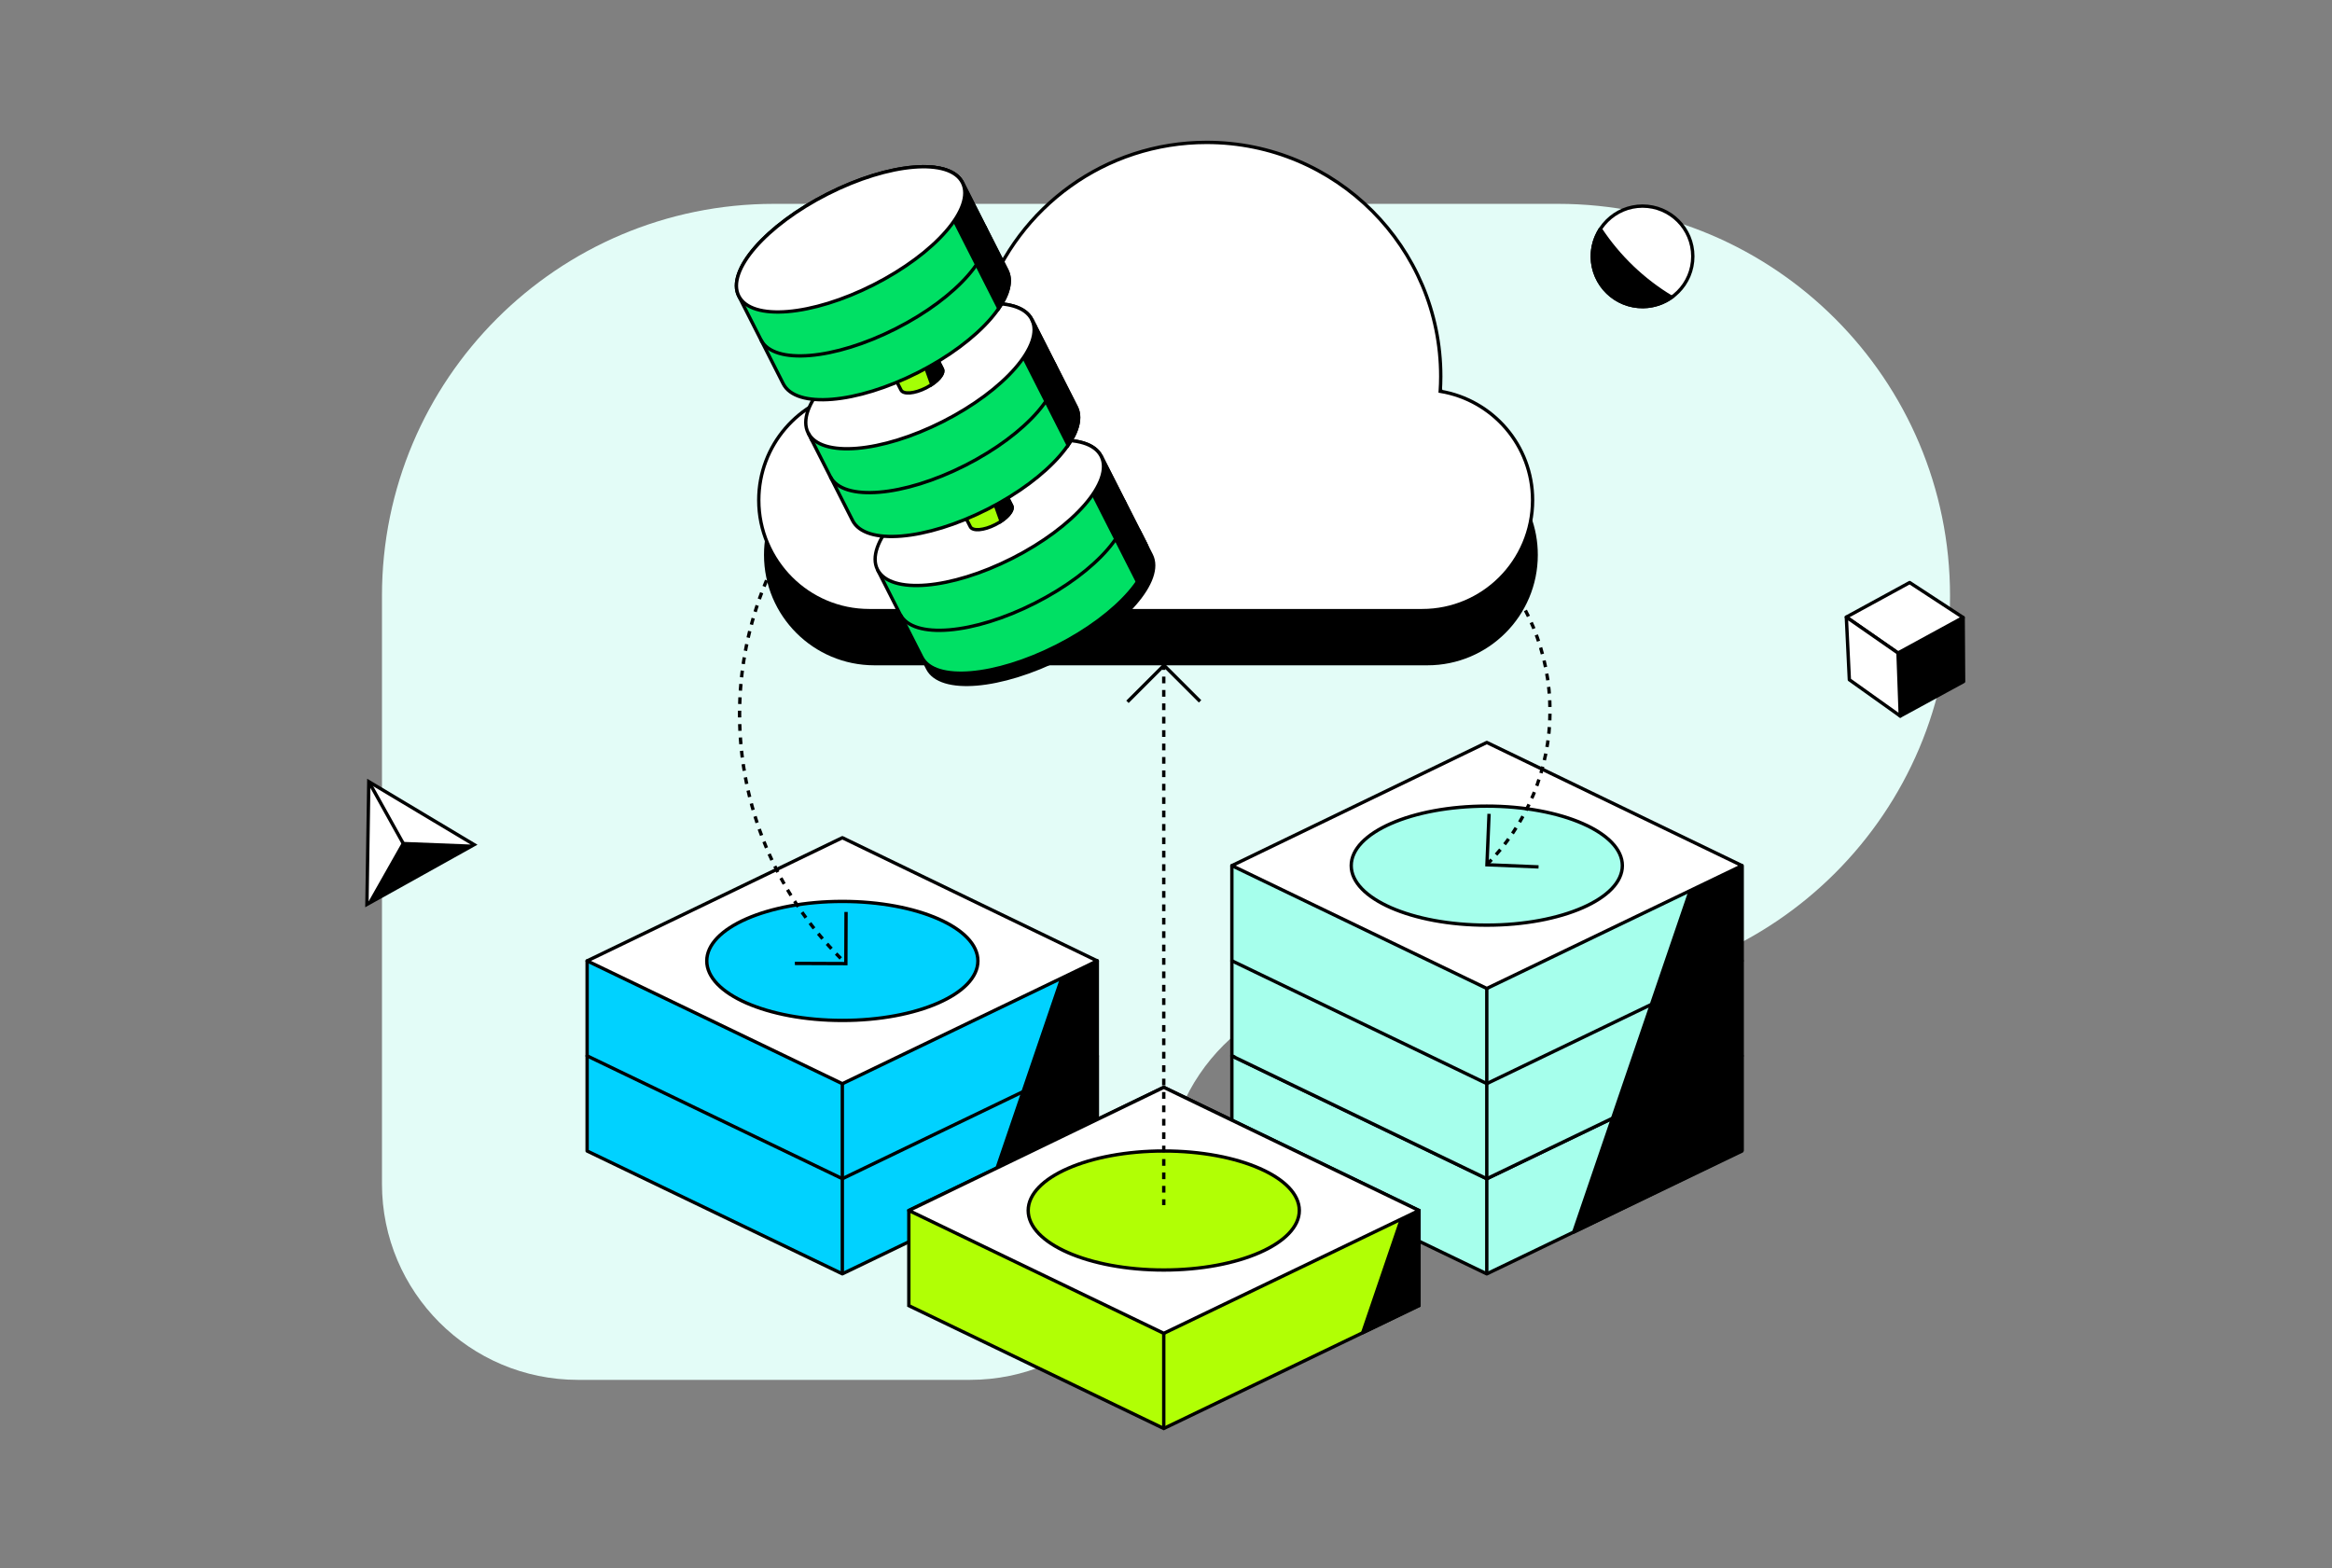 <svg width="696" height="468" viewBox="0 0 696 468" fill="none" xmlns="http://www.w3.org/2000/svg">
<rect x="0" y="0" width="696" height="468" fill="#808080" stroke="none"/>
<g clip-path="url(#clip0_8437_1079)">
<path d="M582 177.84C582 113.256 529.584 60.84 465 60.84L231 60.84C166.416 60.84 114 113.256 114 177.84L114 353.34C114 385.632 140.208 411.84 172.5 411.84L289.5 411.84C321.792 411.84 348 385.632 348 353.34C348 321.048 374.208 294.84 406.5 294.84L465 294.84C529.584 294.84 582 242.424 582 177.84Z" fill="#E3FCF7"/>
<g clip-path="url(#clip1_8437_1079)">
<path d="M110.07 233.3L125.79 242.7L141.51 252.1L125.51 261.02L109.51 269.93L109.79 251.62L110.07 233.3Z" fill="white" stroke="black" stroke-miterlimit="10"/>
<path d="M120.08 251.26L109.51 269.93L141.51 252.1L120.08 251.26Z" fill="black"/>
<path d="M121.3 253.45L110.07 233.3" stroke="black" stroke-miterlimit="10"/>
<path d="M490.23 91.51C498.515 91.51 505.23 84.794 505.23 76.51C505.23 68.226 498.515 61.51 490.23 61.51C481.946 61.51 475.23 68.226 475.23 76.51C475.23 84.794 481.946 91.51 490.23 91.51Z" fill="white" stroke="black" stroke-miterlimit="10"/>
<path d="M477.65 68.34C476.06 70.78 475.16 73.71 475.22 76.84C475.4 85.12 482.25 91.69 490.53 91.52C493.66 91.45 496.55 90.43 498.92 88.74C490.4 83.63 483.12 76.65 477.64 68.35L477.65 68.34Z" fill="black" stroke="black" stroke-miterlimit="10"/>
<path d="M585.92 184.34L586.05 203.41L567.15 213.71L566.49 194.94L585.92 184.34Z" fill="black" stroke="black" stroke-linejoin="round"/>
<path d="M585.901 184.3L569.951 173.87L551.051 184.18L566.471 194.9L585.901 184.3Z" fill="white" stroke="black" stroke-linejoin="round"/>
<path d="M551.951 202.87L567.151 213.71L566.471 194.9L551.051 184.18L551.951 202.87Z" fill="white" stroke="black" stroke-linejoin="round"/>
<path d="M251.4 278.38L175.23 286.8V343.53L251.4 380.19L327.48 343.53V286.8L251.4 278.38Z" fill="#00D2FF" stroke="black" stroke-linejoin="round"/>
<path d="M327.49 315.14L251.41 351.8L175.24 315.14" stroke="black" stroke-linecap="round" stroke-linejoin="round"/>
<path d="M251.4 351.8V380.19" stroke="black" stroke-miterlimit="10"/>
<path d="M327.48 315.14V343.58L310.41 352.08L322 318.07L327.48 315.14Z" fill="black" stroke="black" stroke-linejoin="round"/>
<path d="M443.74 278.38L367.66 258.37V343.54L443.74 380.2L519.91 343.54V258.37L443.74 278.38Z" fill="#A6FFEC" stroke="black" stroke-linejoin="round"/>
<path d="M519.92 315.14L443.75 351.8L367.67 315.14" fill="white"/>
<path d="M519.92 315.14L443.75 351.8L367.67 315.14" stroke="black" stroke-linecap="round" stroke-linejoin="round"/>
<path d="M443.74 351.8V380.19" stroke="black" stroke-miterlimit="10"/>
<path d="M347.33 324.53L271.25 361.29V389.69L347.33 426.35L423.5 389.69V361.29L347.33 324.53Z" fill="#B1FF05" stroke="black" stroke-miterlimit="10"/>
<path d="M347.33 397.95V426.35" stroke="black" stroke-miterlimit="10"/>
<path d="M423.511 361.29V389.59L406.701 397.76L418.291 363.76L423.521 361.29H423.511Z" fill="black" stroke="black" stroke-linecap="round" stroke-linejoin="round"/>
<path d="M327.49 286.79L251.41 323.45L175.24 286.79L251.41 250.03L327.49 286.79Z" fill="white" stroke="black" stroke-linecap="round" stroke-linejoin="round"/>
<path d="M251.4 323.46V351.85" stroke="black" stroke-miterlimit="10"/>
<path d="M327.48 286.79V342.84L293.84 359.58L316.68 292.57L327.49 286.79H327.48Z" fill="black" stroke="black" stroke-linejoin="round"/>
<path d="M423.51 361.29L347.34 397.95L271.26 361.29L347.34 324.53L423.51 361.29Z" fill="white" stroke="black" stroke-linecap="round" stroke-linejoin="round"/>
<path d="M347.331 379.05C369.681 379.05 387.791 371.1 387.791 361.29C387.791 351.48 369.681 343.53 347.331 343.53C324.981 343.53 306.871 351.48 306.871 361.29C306.871 371.1 324.981 379.05 347.331 379.05Z" fill="#B1FF05" stroke="black" stroke-miterlimit="10"/>
<path d="M251.401 304.56C273.751 304.56 291.861 296.61 291.861 286.8C291.861 276.99 273.751 269.04 251.401 269.04C229.051 269.04 210.941 276.99 210.941 286.8C210.941 296.61 229.061 304.56 251.401 304.56Z" fill="#00D2FF" stroke="black" stroke-miterlimit="10"/>
<path d="M367.66 315.15L443.74 351.81L519.91 315.15" fill="#A6FFEC"/>
<path d="M367.66 315.15L443.74 351.81L519.91 315.15" stroke="black" stroke-miterlimit="10"/>
<path d="M519.92 286.76L443.75 323.42L367.67 286.76" stroke="black" stroke-linecap="round" stroke-linejoin="round"/>
<path d="M443.74 323.42V351.81" stroke="black" stroke-miterlimit="10"/>
<path d="M519.92 258.36L443.75 295.02L367.67 258.36L443.75 221.6L519.92 258.36Z" fill="white" stroke="black" stroke-linecap="round" stroke-linejoin="round"/>
<path d="M443.74 295.02V323.41" stroke="black" stroke-miterlimit="10"/>
<path d="M519.911 258.74V343.32L469.691 367.73L504.321 266.26L519.911 258.75V258.74Z" fill="black" stroke="black" stroke-linecap="round" stroke-linejoin="round"/>
<path d="M443.741 276.12C466.091 276.12 484.201 268.17 484.201 258.36C484.201 248.55 466.091 240.6 443.741 240.6C421.391 240.6 403.281 248.55 403.281 258.36C403.281 268.17 421.391 276.12 443.741 276.12Z" fill="#A6FFEC" stroke="black" stroke-miterlimit="10"/>
<path d="M347.33 193.94V359.68" stroke="black" stroke-miterlimit="10" stroke-dasharray="2 2"/>
<path d="M443.51 166.11C449.57 172.16 454.37 179.35 457.65 187.26C460.93 195.17 462.61 203.65 462.61 212.21C462.61 220.77 460.92 229.25 457.65 237.16C454.37 245.07 449.57 252.26 443.51 258.31" stroke="black" stroke-miterlimit="10" stroke-dasharray="2 2"/>
<path d="M250.93 286.05C241.35 276.48 233.76 265.11 228.58 252.61C223.4 240.1 220.73 226.7 220.73 213.16C220.73 199.62 223.4 186.21 228.58 173.71C233.76 161.2 241.36 149.84 250.93 140.27" stroke="black" stroke-miterlimit="10" stroke-dasharray="2 2"/>
<path d="M431.411 133.1C431.501 131.64 431.561 130.17 431.561 128.69C431.561 90.1 400.281 58.82 361.691 58.82C331.291 58.82 305.441 78.24 295.831 105.34C277.871 106.31 262.631 117.44 255.711 133.08C240.011 135.6 228.021 149.2 228.021 165.61C228.021 183.81 242.771 198.57 260.981 198.57H426.012C444.212 198.57 458.971 183.82 458.971 165.61C458.971 149.25 447.042 135.68 431.411 133.1Z" fill="black"/>
<path d="M429.851 116.78C429.941 115.32 430.001 113.85 430.001 112.37C430.011 73.78 398.721 42.5 360.131 42.5C329.731 42.5 303.881 61.92 294.271 89.02C276.311 89.99 261.071 101.12 254.151 116.76C238.451 119.28 226.461 132.88 226.461 149.29C226.461 167.49 241.211 182.25 259.421 182.25H424.451C442.651 182.25 457.411 167.5 457.411 149.29C457.411 132.93 445.481 119.36 429.851 116.78Z" fill="white" stroke="black" stroke-miterlimit="10"/>
<path d="M273.301 192.5L276.861 199.52C280.661 207 298.681 205.49 317.111 196.15C335.541 186.8 347.411 173.16 343.621 165.67L340.061 158.65L273.301 192.5Z" fill="black" stroke="black" stroke-miterlimit="10"/>
<path d="M261.891 170L275.161 196.17C278.961 203.65 296.981 202.14 315.411 192.8C333.841 183.45 345.711 169.81 341.921 162.32L328.651 136.15C324.851 128.67 306.831 130.18 288.401 139.52C269.971 148.87 258.101 162.51 261.891 170Z" fill="#00E064"/>
<path d="M328.641 136.15L341.911 162.32C345.711 169.8 333.841 183.45 315.401 192.8C296.971 202.15 278.951 203.66 275.151 196.17L261.881 170" stroke="black" stroke-miterlimit="10"/>
<path d="M335.43 149.52C339.23 157 327.36 170.65 308.92 180C290.49 189.35 272.47 190.86 268.67 183.37" stroke="black" stroke-miterlimit="10"/>
<path d="M318.07 131.41L339.49 173.65C342.43 169.33 343.44 165.33 341.91 162.32L328.64 136.15C327.12 133.14 323.29 131.59 318.07 131.41Z" fill="black" stroke="black" stroke-miterlimit="10"/>
<path d="M302.14 166.621C320.572 157.274 332.438 143.632 328.644 136.149C324.849 128.667 306.831 130.179 288.399 139.526C269.967 148.873 258.101 162.516 261.896 169.998C265.69 177.48 283.708 175.968 302.14 166.621Z" fill="white" stroke="black" stroke-miterlimit="10"/>
<path d="M287.14 152.37L289.6 157.21C290.3 158.6 293.64 158.32 297.05 156.59C300.46 154.86 302.66 152.33 301.96 150.95L299.5 146.11C298.8 144.72 295.46 145 292.05 146.73C288.64 148.46 286.44 150.99 287.14 152.37Z" fill="#A4FF05" stroke="black" stroke-miterlimit="10"/>
<path d="M295.17 145.53L298.78 155.57C301.16 153.97 302.52 152.08 301.95 150.95L299.49 146.11C299.01 145.16 297.29 144.99 295.17 145.54V145.53Z" fill="black" stroke="black" stroke-miterlimit="10"/>
<path d="M309.121 97.64C305.321 90.16 287.301 91.67 268.871 101.01C250.441 110.36 238.571 124 242.361 131.49" stroke="black" stroke-miterlimit="10"/>
<path d="M241.189 129.19L254.459 155.36C258.259 162.84 276.279 161.33 294.709 151.99C313.139 142.64 325.009 129 321.219 121.51L307.949 95.34C304.149 87.86 286.129 89.37 267.699 98.71C249.269 108.05 237.399 121.7 241.189 129.19Z" fill="#00E064"/>
<path d="M297.379 90.6L318.799 132.84C321.739 128.52 322.749 124.52 321.219 121.51L307.949 95.34C306.429 92.33 302.599 90.78 297.379 90.6Z" fill="black" stroke="black" stroke-miterlimit="10"/>
<path d="M281.435 125.807C299.867 116.46 311.733 102.817 307.938 95.335C304.144 87.853 286.126 89.365 267.694 98.712C249.262 108.059 237.396 121.702 241.19 129.184C244.985 136.666 263.003 135.154 281.435 125.807Z" fill="white" stroke="black" stroke-miterlimit="10"/>
<path d="M307.949 95.34L321.219 121.51C325.019 128.99 313.149 142.64 294.709 151.99C276.279 161.34 258.259 162.85 254.459 155.36L241.189 129.19" stroke="black" stroke-miterlimit="10"/>
<path d="M266.45 111.56L268.91 116.4C269.61 117.79 272.95 117.51 276.36 115.78C279.77 114.05 281.97 111.52 281.27 110.14L278.81 105.3C278.11 103.91 274.77 104.19 271.36 105.92C267.95 107.65 265.75 110.18 266.45 111.56Z" fill="#A4FF05" stroke="black" stroke-miterlimit="10"/>
<path d="M274.48 104.72L278.09 114.76C280.47 113.16 281.83 111.27 281.26 110.14L278.8 105.3C278.32 104.35 276.6 104.18 274.48 104.73V104.72Z" fill="black" stroke="black" stroke-miterlimit="10"/>
<path d="M220.5 88.37L233.77 114.54C237.57 122.02 255.59 120.51 274.02 111.17C292.45 101.82 304.32 88.18 300.53 80.69L287.26 54.52C283.46 47.04 265.44 48.55 247.01 57.89C228.58 67.24 216.71 80.88 220.5 88.37Z" fill="#00E064"/>
<path d="M287.25 54.52C283.45 47.04 265.43 48.55 247 57.89C228.57 67.24 216.7 80.88 220.49 88.37" stroke="black" stroke-miterlimit="10"/>
<path d="M287.25 54.52L300.52 80.69C304.32 88.17 292.45 101.82 274.01 111.17C255.58 120.52 237.56 122.03 233.76 114.54L220.49 88.37" stroke="black" stroke-miterlimit="10"/>
<path d="M293.891 67.61C297.691 75.09 285.821 88.74 267.381 98.09C248.951 107.44 230.931 108.95 227.131 101.46" stroke="black" stroke-miterlimit="10"/>
<path d="M314.58 108.42C318.38 115.9 306.51 129.55 288.07 138.9C269.64 148.25 251.62 149.76 247.82 142.27" stroke="black" stroke-miterlimit="10"/>
<path d="M276.68 49.79L298.1 92.03C301.04 87.71 302.05 83.71 300.52 80.7L287.25 54.53C285.73 51.52 281.9 49.97 276.68 49.79Z" fill="black" stroke="black" stroke-miterlimit="10"/>
<path d="M260.745 84.987C279.177 75.64 291.043 61.998 287.249 54.515C283.455 47.033 265.437 48.545 247.005 57.892C228.573 67.239 216.707 80.882 220.501 88.364C224.295 95.846 242.313 94.334 260.745 84.987Z" fill="white" stroke="black" stroke-miterlimit="10"/>
<path d="M336.5 209.47L347.4 198.57L358.17 209.33" stroke="black" stroke-miterlimit="10"/>
<path d="M459.189 258.74L443.789 258.1L444.419 242.9" stroke="black" stroke-miterlimit="10"/>
<path d="M252.51 272.18L252.45 287.6L237.23 287.54" stroke="black" stroke-miterlimit="10"/>
</g>
</g>
<defs>
<clipPath id="clip0_8437_1079">
<rect width="696" height="468" fill="white"/>
</clipPath>
<clipPath id="clip1_8437_1079">
<rect width="477.55" height="384.91" fill="white" transform="translate(109 42)"/>
</clipPath>
</defs>
</svg>
